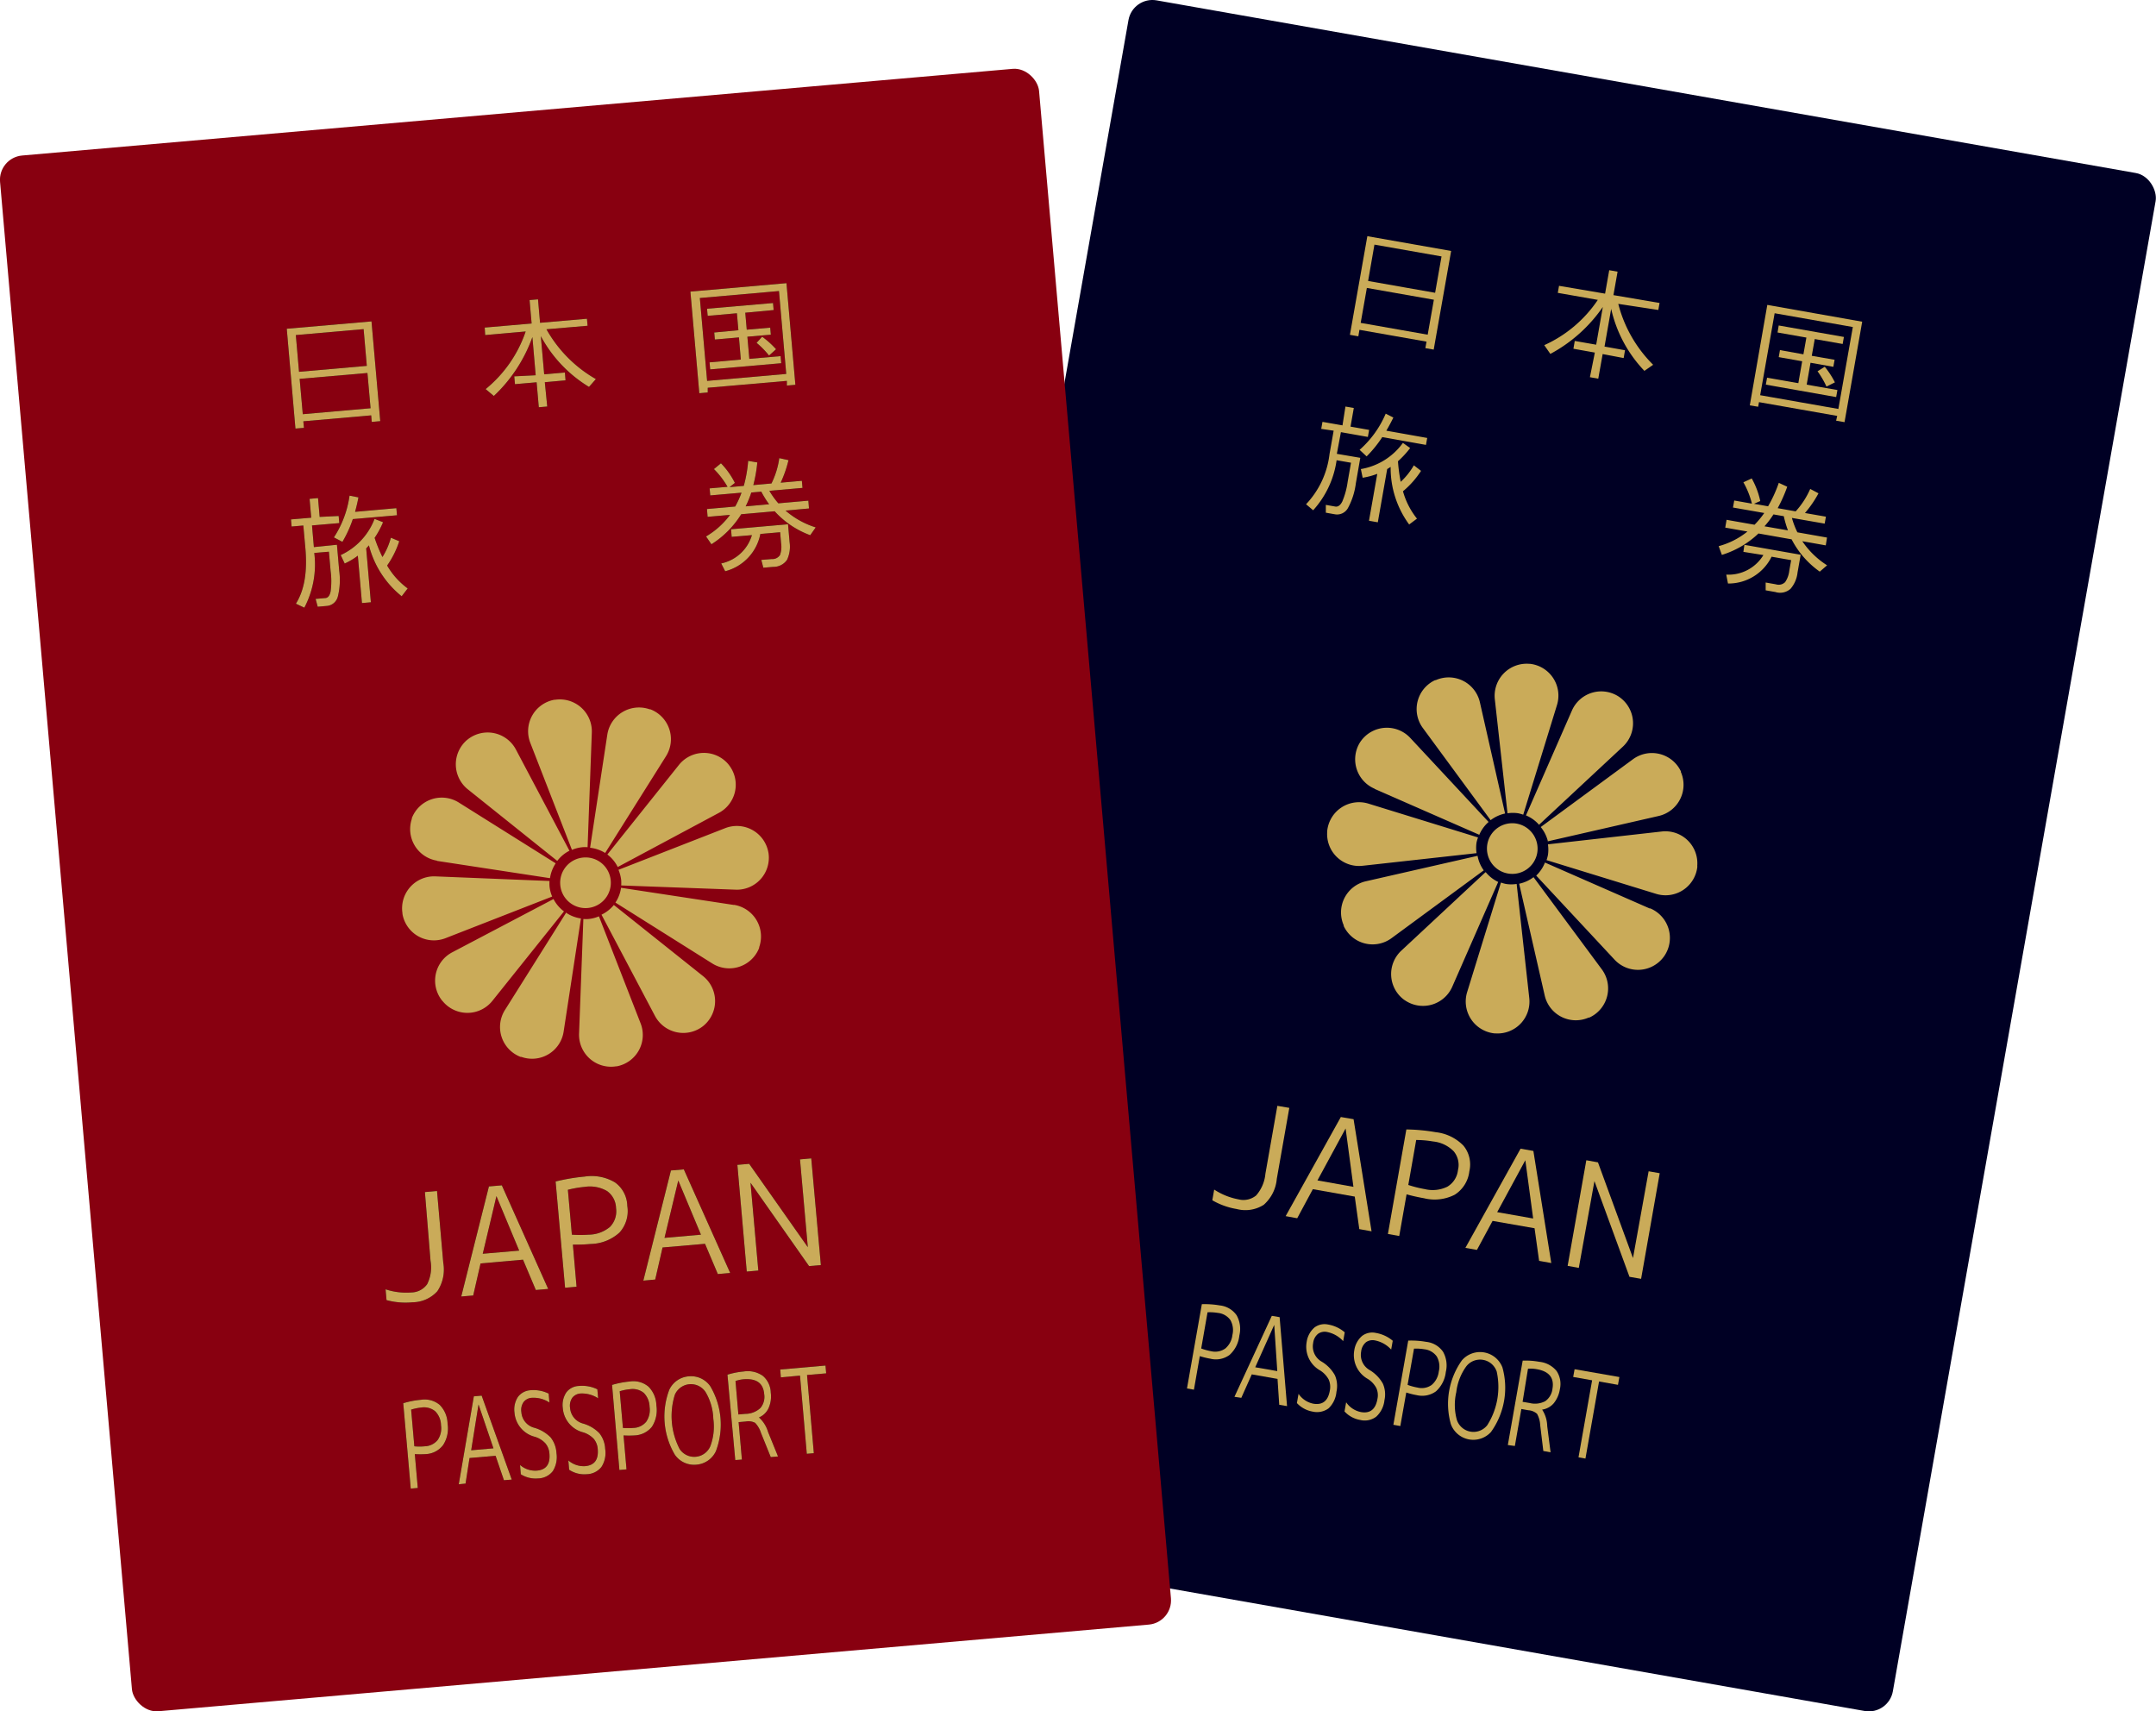 <svg xmlns="http://www.w3.org/2000/svg" viewBox="0 0 275.78 218.9"><defs><style>.cls-1{fill:#000024;}.cls-2{fill:#caab59;}.cls-3{fill:#880010;}</style></defs><g id="レイヤー_2" data-name="レイヤー 2"><g id="レイヤー_2-2" data-name="レイヤー 2"><rect class="cls-1" x="126.53" y="9.57" width="133.41" height="199.76" rx="3.11" transform="translate(21.94 -31.89) rotate(10)"/><path class="cls-2" d="M194,105.35a3.24,3.24,0,1,0,2.63,3.76A3.26,3.26,0,0,0,194,105.35Zm-3.33-.44a4.67,4.67,0,0,1,1.85-.85L189.29,89.8A4.09,4.09,0,0,0,183.65,87l-.08,0A4.08,4.08,0,0,0,182,93.12Zm-14.84-4,13.39,5.87a4.53,4.53,0,0,1,1.19-1.64l-10-10.73a4.09,4.09,0,0,0-6.31.35l-.06.08A4.09,4.09,0,0,0,175.86,100.9Zm21,4.62,10.73-10a4.09,4.09,0,0,0-.34-6.31l-.08-.06a4.09,4.09,0,0,0-6.08,1.75l-5.87,13.39A4.53,4.53,0,0,1,196.88,105.52Zm-4-1.5a4.5,4.5,0,0,1,1.37,0,4.67,4.67,0,0,1,.64.18l4.31-14a4.09,4.09,0,0,0-3.45-5.3h-.1a4.1,4.1,0,0,0-4.39,4.56Zm-18.5,6.71,14.54-1.61a4.5,4.5,0,0,1,0-1.37,4.71,4.71,0,0,1,.19-.64l-14-4.32a4.09,4.09,0,0,0-5.29,3.46v.09A4.08,4.08,0,0,0,174.4,110.73Zm23.55-3.1,14.26-3.26a4.09,4.09,0,0,0,2.86-5.64l0-.09a4.1,4.1,0,0,0-6.14-1.52l-11.78,8.66A4.59,4.59,0,0,1,198,107.63Zm-1.72,4.56a4.55,4.55,0,0,1-1.84.84l3.26,14.26a4.08,4.08,0,0,0,5.63,2.86l.09,0A4.1,4.1,0,0,0,204.9,124Zm14.85,4-13.39-5.87A4.65,4.65,0,0,1,196.5,112l10,10.73a4.09,4.09,0,0,0,6.31-.34l.06-.08A4.1,4.1,0,0,0,211.08,116.19ZM189,109.47l-14.26,3.25a4.09,4.09,0,0,0-2.86,5.64l0,.09A4.08,4.08,0,0,0,178,120l11.79-8.67A4.55,4.55,0,0,1,189,109.47Zm28.1,1.28a4.09,4.09,0,0,0-4.55-4.39L198,108a4.5,4.5,0,0,1,0,1.37,4.43,4.43,0,0,1-.18.65l14,4.31a4.09,4.09,0,0,0,5.29-3.45ZM194,113.07a4.5,4.5,0,0,1-1.37,0,4.67,4.67,0,0,1-.64-.18l-4.32,14a4.1,4.1,0,0,0,3.46,5.29h.1a4.08,4.08,0,0,0,4.38-4.55Zm-4-1.49-10.73,10a4.09,4.09,0,0,0,.34,6.31l.08.05a4.09,4.09,0,0,0,6.08-1.74l5.87-13.39A4.48,4.48,0,0,1,190.06,111.58Z"/><path d="M173.89,42.19l-.14.83-1.08-.19,2.23-12.62,10.72,1.89-2.23,12.62-1.07-.19.15-.83Zm9.68-4.74.82-4.65-8.58-1.51L175,35.94Zm-.95,5.36.79-4.47-8.57-1.51-.79,4.47Z"/><path d="M207,38.87a16.84,16.84,0,0,0,4.46,7.79l-1.12.78a16.8,16.8,0,0,1-4.25-7.93l-.85,4.82,2.62.47-.17,1L205,45.29l-.56,3.15-1.07-.19L204,45.1l-2.74-.49.17-1,2.74.48.85-4.82a19.13,19.13,0,0,1-6.71,6l-.78-1.12a16.31,16.31,0,0,0,6.85-5.79l-5.12-.9.16-.9,5.89,1,.53-3,1.07.19-.53,3,5.9,1-.16.9Z"/><path d="M235,53.2l-10-1.76-.11.59-1.07-.18L226.06,39l12.14,2.15L235.94,54l-1.08-.19Zm-9.85-2.65,10,1.76L237,41.83l-10-1.76Zm5.53-5.23.38-2.14-3.69-.65.15-.9,8.34,1.47-.16.9-3.57-.63-.38,2.14,2.92.51-.16.9-2.92-.52-.49,2.8,3.93.69-.16.9-9-1.59.16-.89,4,.7.49-2.8-3-.53.16-.9Zm1.83,2.16.9-.57a11.15,11.15,0,0,1,1.3,2l-1.08.54A11.68,11.68,0,0,0,232.48,47.48Z"/><path d="M174,58.56l-.57,3.27a9,9,0,0,1-1,3.14,1.59,1.59,0,0,1-1.71.81l-1.13-.2v-1l1.19.21c.36.07.66-.15.91-.63a9.86,9.86,0,0,0,.69-2.52l.43-2.45-1.84-.32a12,12,0,0,1-3,6.4l-.91-.77a11.22,11.22,0,0,0,3-6.41l.53-3L169,54.86l.16-.9,2.56.45L172.1,52l1.07.19-.42,2.38,2.38.42-.16.9-3.45-.61L171,58.05Zm4.23-5.15q-.44.9-.9,1.68l5.23.93-.16.89-5.59-1a15.33,15.33,0,0,1-2,2.47l-.9-.84a12.89,12.89,0,0,0,3.34-4.63ZM174.07,60a8.34,8.34,0,0,0,5.38-3.35l.93.66A12.32,12.32,0,0,1,178.82,59a20.18,20.18,0,0,0,.35,2.63,9,9,0,0,0,1.68-2.11l.92.71a11.51,11.51,0,0,1-2.31,2.61,9.72,9.72,0,0,0,1.79,3.5l-1,.75a12.22,12.22,0,0,1-2.37-7.37c-.14.1-.29.19-.44.28l-1.2,6.81-1.13-.2,1.06-6a9,9,0,0,1-1.87.5Z"/><path d="M223,61.69l1.07-.49a10.12,10.12,0,0,1,1.09,2.89l-.8.35,1.8.32a16.77,16.77,0,0,0,1.37-3l1.08.5A18.68,18.68,0,0,1,227.39,65l2.3.41a10.49,10.49,0,0,0,1.86-2.87l1.06.56a14.09,14.09,0,0,1-1.73,2.52l2.68.47-.16.89-4.19-.73a10.43,10.43,0,0,0,.7,1.84l3.79.67-.16,1-3-.53a10.73,10.73,0,0,0,3.17,3.08l-.94.81a11.51,11.51,0,0,1-3.6-4.13l-4.24-.75a11.86,11.86,0,0,1-4.68,2.74l-.41-1.12a10,10,0,0,0,3.68-1.87l-2.84-.5.17-1,3.58.63a11.5,11.5,0,0,0,1.24-1.5l-4-.7.16-.9,2.26.4A10.57,10.57,0,0,0,223,61.69Zm.13,8,7.2,1.27-.4,2.27a3.83,3.83,0,0,1-.89,2.08,2,2,0,0,1-1.94.42l-1.25-.22v-1l1.31.23a1.17,1.17,0,0,0,1.18-.28,3.19,3.19,0,0,0,.53-1.44l.24-1.37-2.5-.44a6.14,6.14,0,0,1-5.58,3.43l-.22-1.14A5.21,5.21,0,0,0,225.56,71L223,70.59Zm3.72-3.89a11.87,11.87,0,0,1-1.15,1.52l3,.52a13.07,13.07,0,0,1-.53-1.81Z"/><path class="cls-2" d="M173.89,42.19l-.14.83-1.08-.19,2.23-12.62,10.72,1.89-2.23,12.62-1.07-.19.15-.83Zm9.68-4.74.82-4.65-8.58-1.51L175,35.94Zm-.95,5.36.79-4.47-8.57-1.51-.79,4.47Z"/><path class="cls-2" d="M207,38.87a16.84,16.84,0,0,0,4.46,7.79l-1.12.78a16.8,16.8,0,0,1-4.25-7.93l-.85,4.82,2.62.47-.17,1L205,45.29l-.56,3.15-1.07-.19L204,45.1l-2.74-.49.17-1,2.74.48.85-4.82a19.13,19.13,0,0,1-6.71,6l-.78-1.12a16.31,16.31,0,0,0,6.85-5.79l-5.12-.9.16-.9,5.89,1,.53-3,1.07.19-.53,3,5.9,1-.16.9Z"/><path class="cls-2" d="M235,53.2l-10-1.76-.11.59-1.07-.18L226.06,39l12.14,2.15L235.94,54l-1.08-.19Zm-9.85-2.65,10,1.76L237,41.83l-10-1.76Zm5.53-5.23.38-2.14-3.69-.65.15-.9,8.34,1.47-.16.9-3.57-.63-.38,2.14,2.92.51-.16.9-2.92-.52-.49,2.8,3.93.69-.16.9-9-1.59.16-.89,4,.7.49-2.8-3-.53.16-.9Zm1.83,2.16.9-.57a11.15,11.15,0,0,1,1.3,2l-1.08.54A11.68,11.68,0,0,0,232.48,47.48Z"/><path class="cls-2" d="M174,58.56l-.57,3.27a9,9,0,0,1-1,3.14,1.59,1.59,0,0,1-1.71.81l-1.13-.2v-1l1.19.21c.36.07.66-.15.91-.63a9.86,9.86,0,0,0,.69-2.52l.43-2.45-1.84-.32a12,12,0,0,1-3,6.4l-.91-.77a11.22,11.22,0,0,0,3-6.41l.53-3L169,54.86l.16-.9,2.56.45L172.1,52l1.07.19-.42,2.38,2.38.42-.16.9-3.45-.61L171,58.05Zm4.23-5.15q-.44.9-.9,1.68l5.23.93-.16.89-5.59-1a15.33,15.33,0,0,1-2,2.47l-.9-.84a12.89,12.89,0,0,0,3.34-4.63ZM174.07,60a8.34,8.34,0,0,0,5.38-3.35l.93.66A12.32,12.32,0,0,1,178.82,59a20.18,20.18,0,0,0,.35,2.63,9,9,0,0,0,1.68-2.11l.92.71a11.51,11.51,0,0,1-2.31,2.61,9.72,9.72,0,0,0,1.79,3.5l-1,.75a12.22,12.22,0,0,1-2.37-7.37c-.14.1-.29.19-.44.28l-1.2,6.81-1.13-.2,1.06-6a9,9,0,0,1-1.87.5Z"/><path class="cls-2" d="M223,61.69l1.07-.49a10.12,10.12,0,0,1,1.09,2.89l-.8.35,1.8.32a16.77,16.77,0,0,0,1.37-3l1.08.5A18.68,18.68,0,0,1,227.39,65l2.3.41a10.49,10.49,0,0,0,1.86-2.87l1.06.56a14.09,14.09,0,0,1-1.73,2.52l2.68.47-.16.89-4.19-.73a10.43,10.43,0,0,0,.7,1.84l3.79.67-.16,1-3-.53a10.73,10.73,0,0,0,3.17,3.08l-.94.81a11.51,11.51,0,0,1-3.6-4.13l-4.24-.75a11.86,11.86,0,0,1-4.68,2.74l-.41-1.12a10,10,0,0,0,3.68-1.87l-2.84-.5.17-1,3.58.63a11.5,11.5,0,0,0,1.24-1.5l-4-.7.16-.9,2.26.4A10.57,10.57,0,0,0,223,61.69Zm.13,8,7.2,1.27-.4,2.27a3.83,3.83,0,0,1-.89,2.08,2,2,0,0,1-1.94.42l-1.25-.22v-1l1.31.23a1.17,1.17,0,0,0,1.18-.28,3.19,3.19,0,0,0,.53-1.44l.24-1.37-2.5-.44a6.14,6.14,0,0,1-5.58,3.43l-.22-1.14A5.21,5.21,0,0,0,225.56,71L223,70.59Zm3.72-3.89a11.87,11.87,0,0,1-1.15,1.52l3,.52a13.07,13.07,0,0,1-.53-1.81Z"/><path d="M163.39,141.45l1.53.26-1.6,9.07a5,5,0,0,1-1.67,3.33,4.37,4.37,0,0,1-3.46.54,9.2,9.2,0,0,1-3.12-1.12l.24-1.37a8.51,8.51,0,0,0,3.1,1.25,2.56,2.56,0,0,0,2.27-.5,4.88,4.88,0,0,0,1.18-2.77Z"/><path d="M164.45,155.56l7.06-12.68,1.63.28,2.3,14.34-1.57-.28-.58-4.16-5.36-.95-2,3.72Zm4.07-4.57,4.6.82-1-7.46h0Z"/><path d="M179.89,144.47a23.85,23.85,0,0,1,3.75.35,5.82,5.82,0,0,1,3.56,1.73,3.8,3.8,0,0,1,.75,3.27,4.1,4.1,0,0,1-1.87,3,5.65,5.65,0,0,1-3.94.45c-.8-.14-1.54-.31-2.22-.5l-.94,5.33-1.45-.26Zm.25,7.1a14.67,14.67,0,0,0,2.1.53,4.28,4.28,0,0,0,2.9-.31,2.82,2.82,0,0,0,1.35-2.11,2.73,2.73,0,0,0-.54-2.41,4.27,4.27,0,0,0-2.64-1.26,13.05,13.05,0,0,0-2.16-.19Z"/><path d="M187.44,159.62l7.06-12.69,1.64.29,2.29,14.34-1.56-.28-.58-4.17-5.37-.94-2,3.71Zm4.07-4.57,4.6.81-1-7.45h0Z"/><path d="M200.52,161.92l2.39-13.51,1.49.27,4.48,12.24h0l2-11.1,1.42.25-2.38,13.51-1.49-.26-4.48-12.24h0l-2,11.1Z"/><path class="cls-2" d="M163.39,141.45l1.53.26-1.6,9.07a5,5,0,0,1-1.67,3.33,4.37,4.37,0,0,1-3.46.54,9.2,9.2,0,0,1-3.12-1.12l.24-1.37a8.51,8.51,0,0,0,3.1,1.25,2.56,2.56,0,0,0,2.27-.5,4.88,4.88,0,0,0,1.18-2.77Z"/><path class="cls-2" d="M164.45,155.56l7.06-12.68,1.63.28,2.3,14.34-1.57-.28-.58-4.16-5.36-.95-2,3.72Zm4.07-4.57,4.6.82-1-7.46h0Z"/><path class="cls-2" d="M179.89,144.47a23.85,23.85,0,0,1,3.75.35,5.82,5.82,0,0,1,3.56,1.73,3.8,3.8,0,0,1,.75,3.27,4.1,4.1,0,0,1-1.87,3,5.65,5.65,0,0,1-3.94.45c-.8-.14-1.54-.31-2.22-.5l-.94,5.33-1.45-.26Zm.25,7.1a14.67,14.67,0,0,0,2.1.53,4.28,4.28,0,0,0,2.9-.31,2.82,2.82,0,0,0,1.35-2.11,2.73,2.73,0,0,0-.54-2.41,4.27,4.27,0,0,0-2.64-1.26,13.05,13.05,0,0,0-2.16-.19Z"/><path class="cls-2" d="M187.44,159.62l7.06-12.69,1.64.29,2.29,14.34-1.56-.28-.58-4.17-5.37-.94-2,3.71Zm4.07-4.57,4.6.81-1-7.45h0Z"/><path class="cls-2" d="M200.52,161.92l2.39-13.51,1.49.27,4.48,12.24h0l2-11.1,1.42.25-2.38,13.51-1.49-.26-4.48-12.24h0l-2,11.1Z"/><path d="M153.73,166.82a11.49,11.49,0,0,1,2.3.16,3,3,0,0,1,2.15,1.26,3.57,3.57,0,0,1,.35,2.59,3.89,3.89,0,0,1-1.25,2.48,2.94,2.94,0,0,1-2.45.49,11.79,11.79,0,0,1-1.36-.33l-.75,4.29-.89-.16Zm-.08,5.67a7.8,7.8,0,0,0,1.28.35,2.24,2.24,0,0,0,1.8-.35,2.64,2.64,0,0,0,.91-1.73,2.61,2.61,0,0,0-.26-1.91,2.23,2.23,0,0,0-1.59-.91,6.3,6.3,0,0,0-1.33-.08Z"/><path d="M157.9,178.67l4.78-10.36,1,.17.95,11.38-1-.17-.22-3.31-3.29-.58-1.34,3Zm2.66-3.78,2.82.49-.39-5.91h0Z"/><path d="M169.86,169.42a4.43,4.43,0,0,1,2.15,1l-.2,1.13a3.78,3.78,0,0,0-2.06-1.17,1.46,1.46,0,0,0-1.15.23,1.76,1.76,0,0,0-.63,1.19,2.23,2.23,0,0,0,1.09,2.37,4.66,4.66,0,0,1,1.69,1.74,3.43,3.43,0,0,1,.2,2.12,3.34,3.34,0,0,1-1,2.11,2.5,2.5,0,0,1-2.06.42,3.56,3.56,0,0,1-2-1.09l.21-1.18a3,3,0,0,0,1.89,1.26c1.17.2,1.88-.35,2.11-1.67a2.34,2.34,0,0,0-.14-1.41,3.13,3.13,0,0,0-1.08-1.16,3.47,3.47,0,0,1-1.74-3.66,3,3,0,0,1,1-1.85A2.15,2.15,0,0,1,169.86,169.42Z"/><path d="M176,170.5a4.49,4.49,0,0,1,2.15,1l-.2,1.13a3.78,3.78,0,0,0-2.06-1.17,1.46,1.46,0,0,0-1.15.22,1.78,1.78,0,0,0-.63,1.2,2.23,2.23,0,0,0,1.09,2.37,4.66,4.66,0,0,1,1.69,1.74,3.43,3.43,0,0,1,.2,2.12,3.33,3.33,0,0,1-1.05,2.1,2.43,2.43,0,0,1-2.06.42,3.5,3.5,0,0,1-2-1.09l.21-1.17a3,3,0,0,0,1.89,1.25c1.17.21,1.88-.35,2.11-1.67a2.24,2.24,0,0,0-.14-1.4,3.06,3.06,0,0,0-1.08-1.16,3.49,3.49,0,0,1-1.74-3.67,3,3,0,0,1,1-1.84A2.15,2.15,0,0,1,176,170.5Z"/><path d="M180.13,171.48a10.8,10.8,0,0,1,2.3.16,3,3,0,0,1,2.15,1.26,3.55,3.55,0,0,1,.36,2.59,3.92,3.92,0,0,1-1.26,2.48,3,3,0,0,1-2.45.49,9.5,9.5,0,0,1-1.35-.34l-.76,4.29-.89-.16Zm-.08,5.66a7.14,7.14,0,0,0,1.28.35,2.19,2.19,0,0,0,1.8-.34,2.66,2.66,0,0,0,.91-1.73,2.61,2.61,0,0,0-.26-1.91,2.25,2.25,0,0,0-1.59-.92,6.21,6.21,0,0,0-1.32-.08Z"/><path d="M190.77,183.11a3.06,3.06,0,0,1-5.18-.92A9.58,9.58,0,0,1,187,174a3.07,3.07,0,0,1,5.18.91,9.68,9.68,0,0,1-1.45,8.24Zm.68-7.66a2.24,2.24,0,0,0-3.89-.68,7,7,0,0,0-1.28,3.3,7.19,7.19,0,0,0,.07,3.55,2.24,2.24,0,0,0,3.89.68,9.15,9.15,0,0,0,1.21-6.85Z"/><path d="M192.87,184.84l1.9-10.8a9.76,9.76,0,0,1,2.12.15,3.28,3.28,0,0,1,2.22,1.18,3,3,0,0,1,.42,2.32,3.77,3.77,0,0,1-.79,1.81,2.41,2.41,0,0,1-1.48.81v0a4,4,0,0,1,.65,2.11l.43,3.35-.93-.17-.4-3.31a3.33,3.33,0,0,0-.4-1.44,1.84,1.84,0,0,0-1.12-.46l-.89-.16-.83,4.73Zm1.89-5.53.89.15a2.82,2.82,0,0,0,2-.23,2.24,2.24,0,0,0,.93-1.59c.24-1.39-.42-2.22-2-2.5a4.36,4.36,0,0,0-1.13-.06Z"/><path d="M201.41,175.14l5.73,1-.18,1-2.42-.43-1.74,9.86-.89-.16,1.74-9.85-2.42-.43Z"/><path class="cls-2" d="M153.73,166.82a11.49,11.49,0,0,1,2.3.16,3,3,0,0,1,2.15,1.26,3.57,3.57,0,0,1,.35,2.59,3.89,3.89,0,0,1-1.25,2.48,2.94,2.94,0,0,1-2.45.49,11.79,11.79,0,0,1-1.36-.33l-.75,4.29-.89-.16Zm-.08,5.67a7.8,7.8,0,0,0,1.28.35,2.24,2.24,0,0,0,1.8-.35,2.64,2.64,0,0,0,.91-1.73,2.61,2.61,0,0,0-.26-1.91,2.23,2.23,0,0,0-1.59-.91,6.3,6.3,0,0,0-1.33-.08Z"/><path class="cls-2" d="M157.9,178.67l4.78-10.36,1,.17.95,11.38-1-.17-.22-3.31-3.29-.58-1.34,3Zm2.66-3.78,2.82.49-.39-5.91h0Z"/><path class="cls-2" d="M169.86,169.42a4.43,4.43,0,0,1,2.15,1l-.2,1.13a3.78,3.78,0,0,0-2.06-1.17,1.46,1.46,0,0,0-1.15.23,1.76,1.76,0,0,0-.63,1.19,2.23,2.23,0,0,0,1.09,2.37,4.66,4.66,0,0,1,1.69,1.74,3.43,3.43,0,0,1,.2,2.12,3.34,3.34,0,0,1-1,2.11,2.5,2.5,0,0,1-2.06.42,3.56,3.56,0,0,1-2-1.09l.21-1.18a3,3,0,0,0,1.89,1.26c1.17.2,1.88-.35,2.11-1.67a2.34,2.34,0,0,0-.14-1.41,3.13,3.13,0,0,0-1.08-1.16,3.47,3.47,0,0,1-1.74-3.66,3,3,0,0,1,1-1.85A2.15,2.15,0,0,1,169.86,169.42Z"/><path class="cls-2" d="M176,170.5a4.49,4.49,0,0,1,2.15,1l-.2,1.13a3.78,3.78,0,0,0-2.06-1.17,1.46,1.46,0,0,0-1.15.22,1.78,1.78,0,0,0-.63,1.2,2.23,2.23,0,0,0,1.09,2.37,4.66,4.66,0,0,1,1.69,1.74,3.43,3.43,0,0,1,.2,2.12,3.33,3.33,0,0,1-1.05,2.1,2.43,2.43,0,0,1-2.06.42,3.5,3.5,0,0,1-2-1.09l.21-1.17a3,3,0,0,0,1.89,1.25c1.17.21,1.88-.35,2.11-1.67a2.24,2.24,0,0,0-.14-1.4,3.06,3.06,0,0,0-1.08-1.16,3.49,3.49,0,0,1-1.74-3.67,3,3,0,0,1,1-1.84A2.15,2.15,0,0,1,176,170.5Z"/><path class="cls-2" d="M180.13,171.48a10.8,10.8,0,0,1,2.3.16,3,3,0,0,1,2.15,1.26,3.55,3.55,0,0,1,.36,2.59,3.92,3.92,0,0,1-1.26,2.48,3,3,0,0,1-2.45.49,9.5,9.5,0,0,1-1.35-.34l-.76,4.29-.89-.16Zm-.08,5.66a7.14,7.14,0,0,0,1.28.35,2.19,2.19,0,0,0,1.8-.34,2.66,2.66,0,0,0,.91-1.73,2.61,2.61,0,0,0-.26-1.91,2.25,2.25,0,0,0-1.59-.92,6.21,6.21,0,0,0-1.32-.08Z"/><path class="cls-2" d="M190.77,183.11a3.06,3.06,0,0,1-5.18-.92A9.58,9.58,0,0,1,187,174a3.07,3.07,0,0,1,5.18.91,9.68,9.68,0,0,1-1.45,8.24Zm.68-7.66a2.24,2.24,0,0,0-3.89-.68,7,7,0,0,0-1.28,3.3,7.19,7.19,0,0,0,.07,3.55,2.24,2.24,0,0,0,3.89.68,9.15,9.15,0,0,0,1.21-6.85Z"/><path class="cls-2" d="M192.87,184.84l1.9-10.8a9.76,9.76,0,0,1,2.12.15,3.28,3.28,0,0,1,2.22,1.18,3,3,0,0,1,.42,2.32,3.77,3.77,0,0,1-.79,1.81,2.41,2.41,0,0,1-1.48.81v0a4,4,0,0,1,.65,2.11l.43,3.35-.93-.17-.4-3.31a3.33,3.33,0,0,0-.4-1.44,1.84,1.84,0,0,0-1.12-.46l-.89-.16-.83,4.73Zm1.89-5.53.89.15a2.82,2.82,0,0,0,2-.23,2.24,2.24,0,0,0,.93-1.59c.24-1.39-.42-2.22-2-2.5a4.36,4.36,0,0,0-1.13-.06Z"/><path class="cls-2" d="M201.41,175.14l5.73,1-.18,1-2.42-.43-1.74,9.86-.89-.16,1.74-9.85-2.42-.43Z"/><rect class="cls-3" x="8.19" y="13.97" width="133.41" height="199.76" rx="3.11" transform="translate(-9.64 6.96) rotate(-5)"/><path class="cls-2" d="M74.61,109.69a3.24,3.24,0,1,0,3.51,2.94A3.23,3.23,0,0,0,74.61,109.69Zm-3.33.43a4.48,4.48,0,0,1,1.56-1.3L66,95.89a4.09,4.09,0,0,0-6.18-1.3l-.08.06a4.1,4.1,0,0,0,.12,6.33Zm-15.38,0,14.45,2.21a4.68,4.68,0,0,1,.73-1.9l-12.4-7.78a4.1,4.1,0,0,0-6,2l0,.09A4.09,4.09,0,0,0,55.9,110.09Zm21.5-1,7.79-12.39a4.09,4.09,0,0,0-2-6l-.09,0a4.1,4.1,0,0,0-5.42,3.26l-2.2,14.45A4.62,4.62,0,0,1,77.4,109.1Zm-4.24-.41a4.57,4.57,0,0,1,1.33-.34,3.74,3.74,0,0,1,.67,0l.54-14.63A4.09,4.09,0,0,0,71,89.51l-.1,0a4.09,4.09,0,0,0-3.06,5.53ZM57,120l13.63-5.32a4.42,4.42,0,0,1-.34-1.32,5,5,0,0,1,0-.67L55.7,112.1a4.09,4.09,0,0,0-4.22,4.71l0,.09A4.08,4.08,0,0,0,57,120Zm22-9.09L91.91,104a4.08,4.08,0,0,0,1.3-6.18l-.06-.08a4.09,4.09,0,0,0-6.32.12L77.69,109.3A4.57,4.57,0,0,1,79,110.87Zm-.48,4.85A4.65,4.65,0,0,1,76.94,117l6.83,12.93a4.1,4.1,0,0,0,6.19,1.3l.07-.06a4.09,4.09,0,0,0-.11-6.32Zm15.38,0-14.46-2.2a4.49,4.49,0,0,1-.72,1.89l12.39,7.79a4.1,4.1,0,0,0,6-2l0-.09A4.1,4.1,0,0,0,93.88,115.74ZM70.8,115,57.87,121.8A4.09,4.09,0,0,0,56.56,128l.07.07A4.09,4.09,0,0,0,63,128l9.14-11.42A4.63,4.63,0,0,1,70.8,115Zm27.48-6a4.1,4.1,0,0,0-5.54-3.06l-13.63,5.32a4.82,4.82,0,0,1,.35,1.33,5,5,0,0,1,0,.67l14.62.54a4.09,4.09,0,0,0,4.22-4.7Zm-21.67,8.21a4.42,4.42,0,0,1-1.32.34,3.74,3.74,0,0,1-.67,0l-.55,14.63a4.09,4.09,0,0,0,4.71,4.22l.09,0a4.08,4.08,0,0,0,3.06-5.53Zm-4.23-.41-7.79,12.39a4.09,4.09,0,0,0,2,6l.1,0a4.08,4.08,0,0,0,5.41-3.26l2.21-14.45A4.49,4.49,0,0,1,72.38,116.73Z"/><path d="M38.8,53.89l.08.84-1.09.09L36.68,42.05l10.84-.94,1.12,12.76-1.09.1-.07-.84Zm8.12-7.09-.41-4.7-8.67.76.41,4.7Zm.48,5.42L47,47.71l-8.67.75.4,4.52Z"/><path d="M69.9,42.12a16.81,16.81,0,0,0,6.32,6.37l-.88,1A17,17,0,0,1,69.18,43l.43,4.88,2.65-.23.08,1-2.65.24L70,52l-1.08.09-.28-3.19-2.77.24-.09-1L68.52,48l-.42-4.88a19.19,19.19,0,0,1-4.93,7.53l-1.05-.88a16.25,16.25,0,0,0,5.12-7.37l-5.18.46L62,41.9l6-.52-.26-3,1.08-.09.26,3,6-.52.08.9Z"/><path d="M100.65,48.72l-10.12.88,0,.6-1.08.1-1.14-13,12.29-1.08,1.14,13-1.09.1Zm-10.2,0,10.12-.89-.93-10.6-10.12.89Zm4-6.48-.19-2.17-3.74.33-.08-.91,8.44-.73.08.9L95.33,40l.19,2.17,3-.26.08.9-3,.26.25,2.83,4-.35.08.91-9.09.79-.08-.9,4-.36-.24-2.83-3.08.27-.08-.9Zm2.32,1.62.72-.79a11.25,11.25,0,0,1,1.78,1.6l-.9.81A11.1,11.1,0,0,0,96.76,43.84Z"/><path d="M43.1,69.68,43.39,73a8.8,8.8,0,0,1-.17,3.29,1.59,1.59,0,0,1-1.44,1.22l-1.14.1-.27-1,1.21-.11c.36,0,.6-.31.71-.85a9.75,9.75,0,0,0,0-2.61l-.22-2.47-1.87.16a11.91,11.91,0,0,1-1.27,7l-1.08-.51c1.07-1.71,1.47-4,1.22-7l-.27-3-1.5.13-.08-.91,2.59-.22-.21-2.41,1.08-.1.21,2.41L43.32,66l.08.91-3.49.3.24,2.77Zm2.75-6.06c-.12.64-.27,1.26-.43,1.85L50.7,65l.08.91-5.65.49a15,15,0,0,1-1.33,2.91l-1.09-.57a13,13,0,0,0,2-5.34ZM43.58,71a8.38,8.38,0,0,0,4.33-4.63L49,66.8a11.52,11.52,0,0,1-1.08,2,19.2,19.2,0,0,0,1,2.45A9.07,9.07,0,0,0,50,68.78l1.07.45a11.75,11.75,0,0,1-1.55,3.11,9.65,9.65,0,0,0,2.63,2.93l-.77,1a12.23,12.23,0,0,1-4.19-6.51c-.11.14-.23.26-.35.39l.6,6.89-1.14.1-.53-6.06a8.25,8.25,0,0,1-1.68,1Z"/><path d="M91.32,60l.9-.74A9.87,9.87,0,0,1,94,61.77l-.68.54,1.82-.16a17,17,0,0,0,.56-3.2l1.17.2a18.23,18.23,0,0,1-.51,2.9l2.32-.21a10.56,10.56,0,0,0,1-3.24l1.18.26a15.16,15.16,0,0,1-1,2.88l2.71-.24.08.91-4.24.37a10.33,10.33,0,0,0,1.15,1.6l3.84-.34.08,1-3,.27a10.78,10.78,0,0,0,3.86,2.15l-.7,1a11.48,11.48,0,0,1-4.55-3.06l-4.28.38A12.07,12.07,0,0,1,91,69.62l-.69-1a10.31,10.31,0,0,0,3.07-2.76l-2.87.25-.08-1,3.61-.32a11.93,11.93,0,0,0,.81-1.77l-4,.35-.08-.9,2.29-.2A10.8,10.8,0,0,0,91.32,60Zm2.19,7.7,7.29-.64.2,2.29a4,4,0,0,1-.32,2.25,2.09,2.09,0,0,1-1.77.91l-1.27.11-.26-1,1.32-.11A1.18,1.18,0,0,0,99.77,71a3.12,3.12,0,0,0,.14-1.53l-.12-1.39-2.53.22a6.14,6.14,0,0,1-4.5,4.77l-.51-1a5.21,5.21,0,0,0,3.93-3.62l-2.59.22ZM96.1,63a12.6,12.6,0,0,1-.72,1.77l3-.27a12.33,12.33,0,0,1-1-1.61Z"/><path class="cls-2" d="M38.8,53.89l.08.84-1.09.09L36.68,42.05l10.84-.94,1.12,12.76-1.09.1-.07-.84Zm8.12-7.09-.41-4.7-8.67.76.41,4.7Zm.48,5.42L47,47.71l-8.67.75.4,4.52Z"/><path class="cls-2" d="M69.9,42.12a16.81,16.81,0,0,0,6.32,6.37l-.88,1A17,17,0,0,1,69.18,43l.43,4.88,2.65-.23.08,1-2.65.24L70,52l-1.08.09-.28-3.19-2.77.24-.09-1L68.52,48l-.42-4.88a19.19,19.19,0,0,1-4.93,7.53l-1.05-.88a16.25,16.25,0,0,0,5.12-7.37l-5.18.46L62,41.9l6-.52-.26-3,1.08-.09.26,3,6-.52.08.9Z"/><path class="cls-2" d="M100.65,48.72l-10.12.88,0,.6-1.08.1-1.14-13,12.29-1.08,1.14,13-1.09.1Zm-10.2,0,10.12-.89-.93-10.6-10.12.89Zm4-6.48-.19-2.17-3.74.33-.08-.91,8.44-.73.08.9L95.33,40l.19,2.17,3-.26.08.9-3,.26.25,2.83,4-.35.08.91-9.09.79-.08-.9,4-.36-.24-2.83-3.08.27-.08-.9Zm2.32,1.62.72-.79a11.25,11.25,0,0,1,1.78,1.6l-.9.81A11.1,11.1,0,0,0,96.76,43.84Z"/><path class="cls-2" d="M43.1,69.68,43.39,73a8.8,8.8,0,0,1-.17,3.29,1.59,1.59,0,0,1-1.44,1.22l-1.14.1-.27-1,1.21-.11c.36,0,.6-.31.71-.85a9.75,9.75,0,0,0,0-2.61l-.22-2.47-1.87.16a11.91,11.91,0,0,1-1.27,7l-1.08-.51c1.07-1.71,1.47-4,1.22-7l-.27-3-1.5.13-.08-.91,2.59-.22-.21-2.41,1.08-.1.21,2.41L43.32,66l.08.91-3.49.3.24,2.77Zm2.75-6.06c-.12.64-.27,1.26-.43,1.85L50.7,65l.08.91-5.65.49a15,15,0,0,1-1.33,2.91l-1.09-.57a13,13,0,0,0,2-5.34ZM43.58,71a8.38,8.38,0,0,0,4.33-4.63L49,66.8a11.52,11.52,0,0,1-1.08,2,19.2,19.2,0,0,0,1,2.45A9.07,9.07,0,0,0,50,68.78l1.07.45a11.75,11.75,0,0,1-1.55,3.11,9.65,9.65,0,0,0,2.63,2.93l-.77,1a12.23,12.23,0,0,1-4.19-6.51c-.11.14-.23.26-.35.39l.6,6.89-1.14.1-.53-6.06a8.25,8.25,0,0,1-1.68,1Z"/><path class="cls-2" d="M91.32,60l.9-.74A9.87,9.87,0,0,1,94,61.77l-.68.54,1.82-.16a17,17,0,0,0,.56-3.2l1.17.2a18.23,18.23,0,0,1-.51,2.9l2.32-.21a10.56,10.56,0,0,0,1-3.24l1.18.26a15.16,15.16,0,0,1-1,2.88l2.71-.24.08.91-4.24.37a10.33,10.33,0,0,0,1.15,1.6l3.84-.34.08,1-3,.27a10.78,10.78,0,0,0,3.86,2.15l-.7,1a11.48,11.48,0,0,1-4.55-3.06l-4.28.38A12.07,12.07,0,0,1,91,69.62l-.69-1a10.31,10.31,0,0,0,3.07-2.76l-2.87.25-.08-1,3.61-.32a11.93,11.93,0,0,0,.81-1.77l-4,.35-.08-.9,2.29-.2A10.8,10.8,0,0,0,91.32,60Zm2.19,7.7,7.29-.64.2,2.29a4,4,0,0,1-.32,2.25,2.09,2.09,0,0,1-1.77.91l-1.27.11-.26-1,1.32-.11A1.18,1.18,0,0,0,99.77,71a3.12,3.12,0,0,0,.14-1.53l-.12-1.39-2.53.22a6.14,6.14,0,0,1-4.5,4.77l-.51-1a5.21,5.21,0,0,0,3.93-3.62l-2.59.22ZM96.1,63a12.6,12.6,0,0,1-.72,1.77l3-.27a12.33,12.33,0,0,1-1-1.61Z"/><path d="M54.35,152.48l1.55-.14.8,9.18a5,5,0,0,1-.76,3.65,4.35,4.35,0,0,1-3.19,1.41,9.24,9.24,0,0,1-3.31-.28l-.12-1.38a8.39,8.39,0,0,0,3.32.4,2.52,2.52,0,0,0,2-1.06,4.8,4.8,0,0,0,.43-3Z"/><path d="M59,165.84l3.54-14.08,1.65-.14,5.93,13.25-1.58.14-1.64-3.88-5.43.48-.94,4.1Zm2.75-5.47,4.66-.4L63.5,153h0Z"/><path d="M71.07,151.13a24.81,24.81,0,0,1,3.71-.63,5.81,5.81,0,0,1,3.89.75,3.79,3.79,0,0,1,1.57,3,4.09,4.09,0,0,1-1,3.41,5.65,5.65,0,0,1-3.69,1.46,20,20,0,0,1-2.27.08l.47,5.39-1.47.13Zm2.08,6.8a15.58,15.58,0,0,0,2.16,0,4.31,4.31,0,0,0,2.72-1,2.86,2.86,0,0,0,.77-2.39,2.77,2.77,0,0,0-1.15-2.19,4.39,4.39,0,0,0-2.88-.53,13.62,13.62,0,0,0-2.13.37Z"/><path d="M82.29,163.81l3.53-14.09,1.65-.14,5.93,13.25-1.58.14-1.64-3.87-5.43.47-.94,4.1ZM85,158.34l4.66-.41L86.76,151h0Z"/><path d="M95.52,162.65,94.32,149l1.51-.13,7.5,10.66h0l-1-11.23,1.44-.13L105,161.82l-1.51.13L96,151.29h0l1,11.23Z"/><path class="cls-2" d="M54.35,152.48l1.55-.14.8,9.18a5,5,0,0,1-.76,3.65,4.35,4.35,0,0,1-3.19,1.41,9.24,9.24,0,0,1-3.31-.28l-.12-1.38a8.39,8.39,0,0,0,3.32.4,2.52,2.52,0,0,0,2-1.06,4.8,4.8,0,0,0,.43-3Z"/><path class="cls-2" d="M59,165.84l3.54-14.08,1.65-.14,5.93,13.25-1.58.14-1.64-3.88-5.43.48-.94,4.1Zm2.75-5.47,4.66-.4L63.5,153h0Z"/><path class="cls-2" d="M71.07,151.13a24.81,24.81,0,0,1,3.71-.63,5.81,5.81,0,0,1,3.89.75,3.79,3.79,0,0,1,1.57,3,4.09,4.09,0,0,1-1,3.41,5.65,5.65,0,0,1-3.69,1.46,20,20,0,0,1-2.27.08l.47,5.39-1.47.13Zm2.08,6.8a15.58,15.58,0,0,0,2.16,0,4.31,4.31,0,0,0,2.72-1,2.86,2.86,0,0,0,.77-2.39,2.77,2.77,0,0,0-1.15-2.19,4.39,4.39,0,0,0-2.88-.53,13.62,13.62,0,0,0-2.13.37Z"/><path class="cls-2" d="M82.29,163.81l3.53-14.09,1.65-.14,5.93,13.25-1.58.14-1.64-3.87-5.43.47-.94,4.1ZM85,158.34l4.66-.41L86.76,151h0Z"/><path class="cls-2" d="M95.52,162.65,94.32,149l1.51-.13,7.5,10.66h0l-1-11.23,1.44-.13L105,161.82l-1.51.13L96,151.29h0l1,11.23Z"/><path d="M51.58,179.49a11.08,11.08,0,0,1,2.27-.44,3,3,0,0,1,2.4.66,3.52,3.52,0,0,1,1,2.41,3.87,3.87,0,0,1-.57,2.72A2.94,2.94,0,0,1,54.45,186a11,11,0,0,1-1.39,0l.38,4.33-.9.08ZM53,185a6.57,6.57,0,0,0,1.33,0,2.22,2.22,0,0,0,1.65-.8,2.63,2.63,0,0,0,.43-1.9,2.6,2.6,0,0,0-.74-1.78,2.26,2.26,0,0,0-1.77-.48,6.65,6.65,0,0,0-1.31.27Z"/><path d="M58.68,189.86l1.93-11.25,1-.09,3.85,10.74-1,.08-1.07-3.13-3.33.29-.51,3.27Zm1.59-4.35,2.85-.25-1.91-5.61h0Z"/><path d="M67.83,177.83a4.35,4.35,0,0,1,2.35.43l.1,1.14a3.72,3.72,0,0,0-2.29-.6,1.44,1.44,0,0,0-1,.52,1.75,1.75,0,0,0-.3,1.31,2.21,2.21,0,0,0,1.66,2,4.78,4.78,0,0,1,2.09,1.24,3.56,3.56,0,0,1,.74,2,3.4,3.4,0,0,1-.47,2.31,2.44,2.44,0,0,1-1.88.93,3.55,3.55,0,0,1-2.21-.53l-.1-1.19a2.94,2.94,0,0,0,2.15.72c1.19-.1,1.72-.82,1.61-2.16a2.3,2.3,0,0,0-.51-1.32,3,3,0,0,0-1.34-.84,3.47,3.47,0,0,1-2.62-3.09,2.94,2.94,0,0,1,.43-2A2.16,2.16,0,0,1,67.83,177.83Z"/><path d="M74.07,177.28a4.41,4.41,0,0,1,2.34.43l.1,1.15a3.8,3.8,0,0,0-2.29-.61,1.48,1.48,0,0,0-1,.52,1.78,1.78,0,0,0-.3,1.32,2.24,2.24,0,0,0,1.66,2,4.69,4.69,0,0,1,2.09,1.24,3.47,3.47,0,0,1,.74,2,3.32,3.32,0,0,1-.47,2.3,2.46,2.46,0,0,1-1.88.94A3.5,3.5,0,0,1,72.8,188l-.1-1.19a3,3,0,0,0,2.15.73c1.19-.11,1.72-.83,1.61-2.16a2.31,2.31,0,0,0-.5-1.32,3.13,3.13,0,0,0-1.35-.84,3.48,3.48,0,0,1-2.62-3.1,2.91,2.91,0,0,1,.44-2A2.11,2.11,0,0,1,74.07,177.28Z"/><path d="M78.29,177.15a11.65,11.65,0,0,1,2.27-.44,3,3,0,0,1,2.4.67,3.52,3.52,0,0,1,1,2.4,3.9,3.9,0,0,1-.57,2.72,3,3,0,0,1-2.24,1.11,11,11,0,0,1-1.39,0l.38,4.34-.91.08Zm1.39,5.5a7.39,7.39,0,0,0,1.33,0,2.21,2.21,0,0,0,1.65-.79,2.67,2.67,0,0,0,.43-1.91,2.62,2.62,0,0,0-.74-1.78,2.26,2.26,0,0,0-1.78-.47,6,6,0,0,0-1.3.26Z"/><path d="M91.57,185.63a3,3,0,0,1-2.49,1.72,3,3,0,0,1-2.75-1.26,9.62,9.62,0,0,1-.72-8.32,3,3,0,0,1,2.49-1.72,3,3,0,0,1,2.75,1.26,9.62,9.62,0,0,1,.72,8.32Zm-1.32-7.57a2.24,2.24,0,0,0-3.93.35,9.15,9.15,0,0,0,.61,6.93,2.24,2.24,0,0,0,3.93-.35,7.16,7.16,0,0,0,.38-3.52A7.08,7.08,0,0,0,90.25,178.06Z"/><path d="M94.05,186.76l-1-10.92a10.09,10.09,0,0,1,2.08-.41,3.35,3.35,0,0,1,2.46.57,2.92,2.92,0,0,1,1,2.14,3.66,3.66,0,0,1-.29,2,2.36,2.36,0,0,1-1.22,1.17v0a4,4,0,0,1,1.17,1.87l1.27,3.12-.93.08-1.25-3.09a3.3,3.3,0,0,0-.75-1.29,1.87,1.87,0,0,0-1.2-.17l-.91.08.42,4.79Zm.4-5.83.9-.08a2.85,2.85,0,0,0,1.92-.75,2.22,2.22,0,0,0,.48-1.78c-.12-1.41-1-2-2.56-1.9a4.29,4.29,0,0,0-1.11.23Z"/><path d="M99.8,175.18l5.79-.51.09,1-2.45.21.87,10-.9.08-.87-10-2.45.22Z"/><path class="cls-2" d="M51.58,179.49a11.08,11.08,0,0,1,2.27-.44,3,3,0,0,1,2.4.66,3.52,3.52,0,0,1,1,2.41,3.87,3.87,0,0,1-.57,2.72A2.94,2.94,0,0,1,54.45,186a11,11,0,0,1-1.39,0l.38,4.33-.9.08ZM53,185a6.57,6.57,0,0,0,1.33,0,2.22,2.22,0,0,0,1.65-.8,2.63,2.63,0,0,0,.43-1.9,2.6,2.6,0,0,0-.74-1.78,2.26,2.26,0,0,0-1.77-.48,6.65,6.65,0,0,0-1.31.27Z"/><path class="cls-2" d="M58.68,189.86l1.93-11.25,1-.09,3.85,10.74-1,.08-1.07-3.13-3.33.29-.51,3.27Zm1.59-4.35,2.85-.25-1.91-5.61h0Z"/><path class="cls-2" d="M67.83,177.83a4.35,4.35,0,0,1,2.35.43l.1,1.14a3.72,3.72,0,0,0-2.29-.6,1.44,1.44,0,0,0-1,.52,1.75,1.75,0,0,0-.3,1.31,2.21,2.21,0,0,0,1.66,2,4.78,4.78,0,0,1,2.09,1.24,3.56,3.56,0,0,1,.74,2,3.4,3.4,0,0,1-.47,2.31,2.44,2.44,0,0,1-1.88.93,3.55,3.55,0,0,1-2.21-.53l-.1-1.19a2.94,2.94,0,0,0,2.15.72c1.19-.1,1.72-.82,1.61-2.16a2.3,2.3,0,0,0-.51-1.32,3,3,0,0,0-1.34-.84,3.47,3.47,0,0,1-2.62-3.09,2.94,2.94,0,0,1,.43-2A2.16,2.16,0,0,1,67.83,177.83Z"/><path class="cls-2" d="M74.07,177.28a4.41,4.41,0,0,1,2.34.43l.1,1.15a3.8,3.8,0,0,0-2.29-.61,1.48,1.48,0,0,0-1,.52,1.78,1.78,0,0,0-.3,1.32,2.24,2.24,0,0,0,1.66,2,4.69,4.69,0,0,1,2.09,1.24,3.47,3.47,0,0,1,.74,2,3.32,3.32,0,0,1-.47,2.3,2.46,2.46,0,0,1-1.88.94A3.5,3.5,0,0,1,72.8,188l-.1-1.19a3,3,0,0,0,2.15.73c1.19-.11,1.72-.83,1.61-2.16a2.31,2.31,0,0,0-.5-1.32,3.13,3.13,0,0,0-1.35-.84,3.48,3.48,0,0,1-2.62-3.1,2.91,2.91,0,0,1,.44-2A2.11,2.11,0,0,1,74.07,177.28Z"/><path class="cls-2" d="M78.29,177.15a11.65,11.65,0,0,1,2.27-.44,3,3,0,0,1,2.4.67,3.52,3.52,0,0,1,1,2.4,3.9,3.9,0,0,1-.57,2.72,3,3,0,0,1-2.24,1.11,11,11,0,0,1-1.39,0l.38,4.34-.91.08Zm1.39,5.5a7.39,7.39,0,0,0,1.33,0,2.21,2.21,0,0,0,1.65-.79,2.67,2.67,0,0,0,.43-1.91,2.62,2.62,0,0,0-.74-1.78,2.26,2.26,0,0,0-1.78-.47,6,6,0,0,0-1.3.26Z"/><path class="cls-2" d="M91.57,185.63a3,3,0,0,1-2.49,1.72,3,3,0,0,1-2.75-1.26,9.62,9.62,0,0,1-.72-8.32,3,3,0,0,1,2.49-1.72,3,3,0,0,1,2.75,1.26,9.62,9.62,0,0,1,.72,8.32Zm-1.32-7.57a2.24,2.24,0,0,0-3.93.35,9.15,9.15,0,0,0,.61,6.93,2.24,2.24,0,0,0,3.93-.35,7.16,7.16,0,0,0,.38-3.52A7.08,7.08,0,0,0,90.25,178.06Z"/><path class="cls-2" d="M94.05,186.76l-1-10.92a10.09,10.09,0,0,1,2.08-.41,3.35,3.35,0,0,1,2.46.57,2.92,2.92,0,0,1,1,2.14,3.66,3.66,0,0,1-.29,2,2.36,2.36,0,0,1-1.22,1.17v0a4,4,0,0,1,1.17,1.87l1.27,3.12-.93.08-1.25-3.09a3.3,3.3,0,0,0-.75-1.29,1.87,1.87,0,0,0-1.2-.17l-.91.08.42,4.79Zm.4-5.83.9-.08a2.85,2.85,0,0,0,1.92-.75,2.22,2.22,0,0,0,.48-1.78c-.12-1.41-1-2-2.56-1.9a4.29,4.29,0,0,0-1.11.23Z"/><path class="cls-2" d="M99.8,175.18l5.79-.51.09,1-2.45.21.87,10-.9.08-.87-10-2.45.22Z"/></g></g></svg>